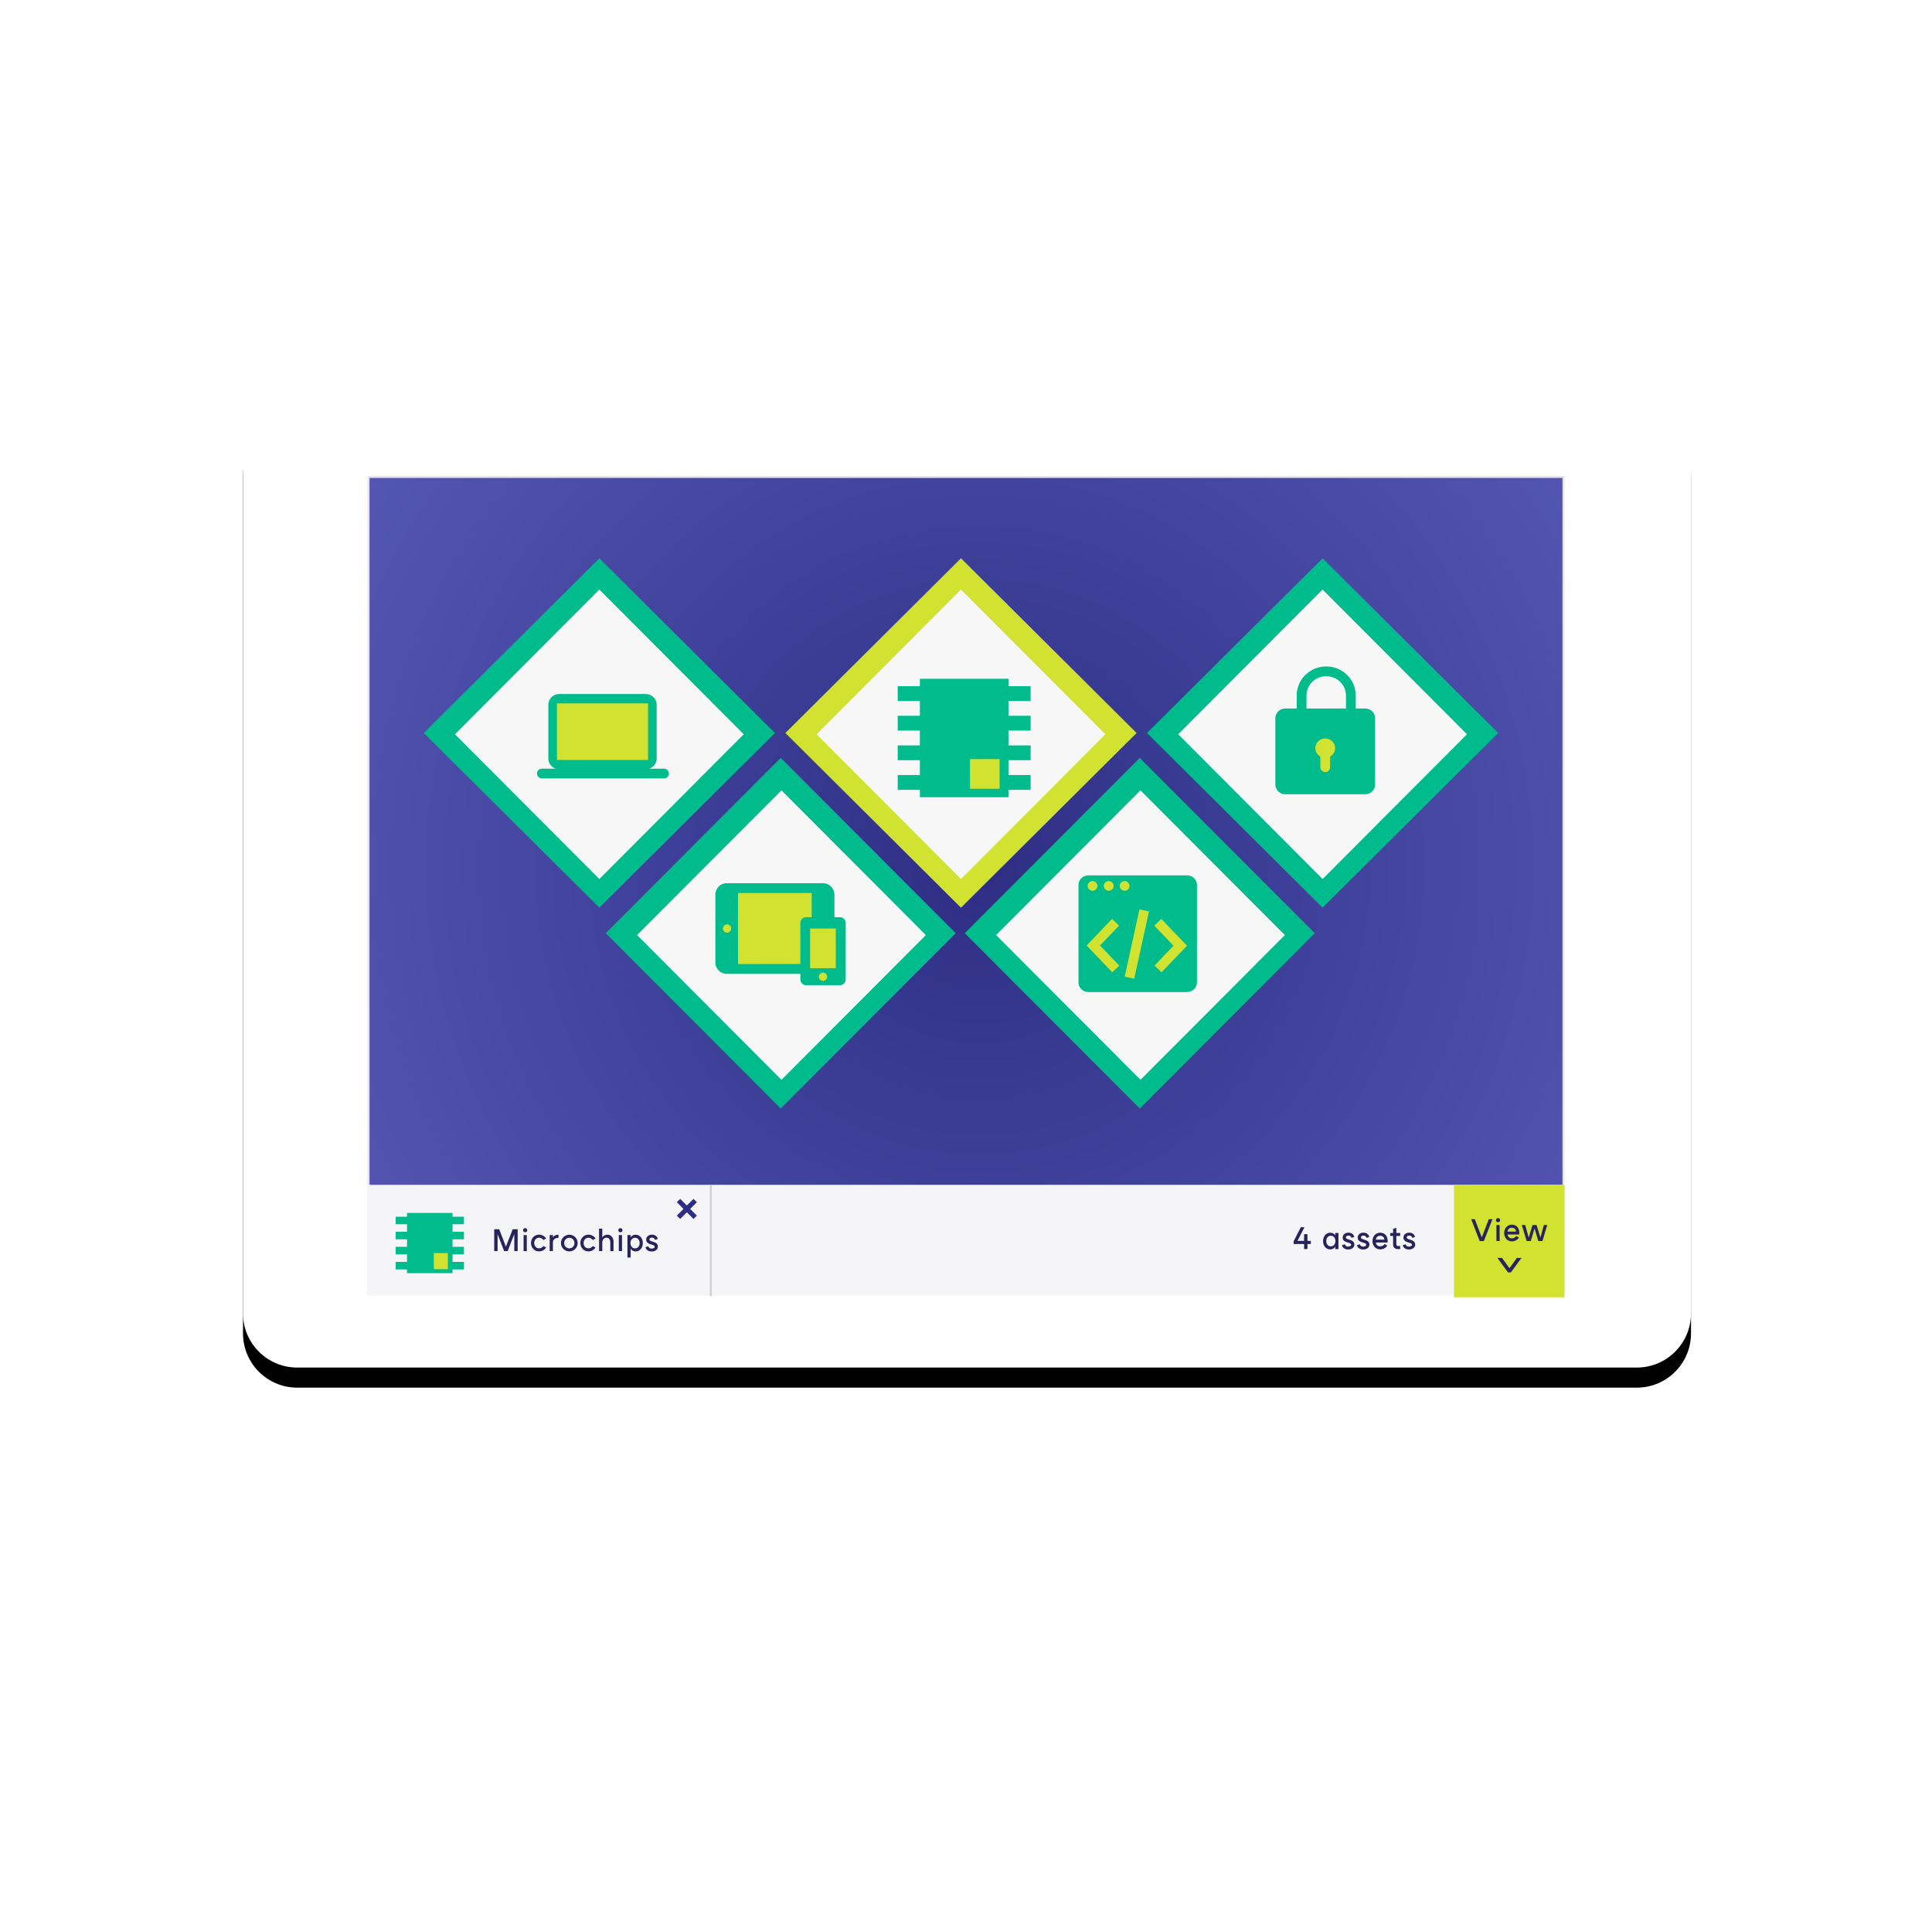 <?xml version="1.0" encoding="utf-8" ?>
<!DOCTYPE svg PUBLIC "-//W3C//DTD SVG 1.1//EN" "http://www.w3.org/Graphics/SVG/1.1/DTD/svg11.dtd">
<svg xmlns="http://www.w3.org/2000/svg" xmlns:xlink="http://www.w3.org/1999/xlink" width="962px" height="960px" viewBox="0 0 962 960" version="1.1"><title>Advanced Experiences Selector</title><desc>Created with Sketch.</desc><defs><path d="M27,0 L694,0 C708.912,-2.73923269e-15 721,12.088 721,27 L721,454 C721,468.912 708.912,481 694,481 L27,481 C12.088,481 1.82615513e-15,468.912 0,454 L0,27 C-8.93158249e-15,12.088 12.088,2.73923269e-15 27,0 Z" id="path-1"/><filter x="-5.1%" y="-5.5%" width="110.1%" height="115.2%" filterUnits="objectBoundingBox" id="filter-2"><feOffset dx="0" dy="10" in="SourceAlpha" result="shadowOffsetOuter1"/><feGaussianBlur stdDeviation="10.5" in="shadowOffsetOuter1" result="shadowBlurOuter1"/><feColorMatrix values="0 0 0 0 0.035 0 0 0 0 0.075 0 0 0 0 0.204 0 0 0 0.15 0" type="matrix" in="shadowBlurOuter1"/></filter><radialGradient cx="51.116%" cy="47.75%" fx="51.116%" fy="47.75%" r="100%" gradientTransform="translate(0.511,0.477),scale(0.685,1),rotate(-90),translate(-0.511,-0.477)" id="radialGradient-3"><stop stop-color="#2D2E83" offset="0%"/><stop stop-color="#595BB9" offset="100%"/></radialGradient></defs><g id="Advanced-Experiences-Selector" stroke="none" stroke-width="1" fill="none" fill-rule="evenodd"><rect id="Rectangle-6" fill-rule="nonzero" x="0" y="0" width="960" height="960"/><g id="Group-12" transform="translate(121, 200)"><g id="Group-7"><g id="Group-5"><g id="Rectangle-28-Copy-7"><use fill="black" fill-opacity="1" filter="url('#filter-2')" xlink:href="#path-1"/><use fill="#FFFFFF" fill-rule="evenodd" xlink:href="#path-1"/></g><path d="M62.5,37.5 L62.5,444.5 L657.5,444.5 L657.5,37.5 L62.5,37.5 Z" id="Rectangle-28-Copy-7" stroke="#E5E5E5" fill="url('#radialGradient-3')"/><g id="Group-2" transform="translate(68, 390)"/><g id="Group" transform="translate(559, 65)"><g id="Group-3"/><g id="Group-6" transform="translate(29, 0)"/><g id="Group-9" transform="translate(17, 20)"/></g></g></g></g><g id="Group-11" transform="translate(211, 278)"><g id="Group-10"><g id="Group-8"><g id="Group-18"><polygon id="Fill-1" fill="#00BB8C" points="87.439 174.009 0 87.006 87.439 0 174.879 87.006"/><polygon id="Fill-3" fill="#F7F7F7" points="87.439 159.725 15.545 87.653 87.439 15.583 159.334 87.653"/><polygon id="Fill-4" fill="#D1E231" points="267.5 174.009 180.061 87.006 267.5 0 354.939 87.006"/><polygon id="Fill-6" fill="#F7F7F7" points="267.5 159.725 195.605 87.653 267.5 15.583 339.395 87.653"/><polygon id="Fill-7" fill="#00BB8C" points="447.561 174.009 360.121 87.006 447.561 0 535 87.006"/><polygon id="Fill-9" fill="#F7F7F7" points="447.561 159.725 375.666 87.653 447.561 15.583 519.455 87.653"/><polygon id="Fill-10" fill="#00BB8C" points="356.526 274 269.381 186.704 356.526 99.406 443.671 186.704"/><polygon id="Fill-13" fill="#F7F7F7" points="356.883 259.716 284.988 187.643 356.883 115.573 428.777 187.643"/><g id="Group-16" transform="translate(89.383, 98.692)"><polygon id="Clip-15" points="1.233 0.714 175.523 0.714 175.523 175.308 1.233 175.308"/><polygon id="Fill-14" fill="#00BB8C" points="88.378 175.308 1.233 88.012 88.378 0.714 175.523 88.012"/></g><polygon id="Fill-17" fill="#F7F7F7" points="178.117 259.716 106.223 187.643 178.117 115.573 250.012 187.643"/><g id="Group-7" transform="translate(145, 161)"><path d="M59.448,22.733 L59.448,7.01 C59.448,5.339 58.092,3.983 56.421,3.983 L13.811,3.983 C12.139,3.983 10.784,5.339 10.784,7.01 L10.784,40.093 C10.784,41.765 12.139,43.12 13.811,43.12 L58.307,43.12 L58.307,44.29 L61.515,44.29 L61.515,22.733 L59.448,22.733 Z" id="Fill-1" fill="#D1E231"/><path d="M47.379,43.121 L60.162,43.121 L60.162,23.372 L47.379,23.372 L47.379,43.121 Z M45.341,17.73 L62.269,17.73 C63.826,17.73 65.09,18.992 65.09,20.55 L65.09,48.763 C65.09,50.322 63.826,51.584 62.269,51.584 L45.341,51.584 C43.784,51.584 42.52,50.322 42.52,48.763 L42.52,20.55 C42.52,18.992 43.784,17.73 45.341,17.73 L45.341,17.73 Z M5.844,0.801 L53.805,0.801 C56.922,0.801 59.447,3.328 59.447,6.443 L59.447,17.73 L48.163,17.73 L48.163,5.689 L11.487,5.689 L11.487,41.08 L42.52,41.031 L42.52,45.941 L5.844,45.941 C2.728,45.941 0.202,43.414 0.202,40.299 L0.202,6.443 C0.202,3.328 2.728,0.801 5.844,0.801 L5.844,0.801 Z" id="Fill-3" fill="#00BB8C"/><path d="M6.014,21.31 C7.153,21.31 8.076,22.232 8.076,23.371 C8.076,24.51 7.153,25.434 6.014,25.434 C4.875,25.434 3.951,24.51 3.951,23.371 C3.951,22.232 4.875,21.31 6.014,21.31" id="Fill-5" fill="#D1E231"/><path d="M53.806,45.342 C54.945,45.342 55.867,46.266 55.867,47.405 C55.867,48.543 54.945,49.466 53.806,49.466 C52.667,49.466 51.743,48.543 51.743,47.405 C51.743,46.266 52.667,45.342 53.806,45.342" id="Fill-6" fill="#D1E231"/></g></g></g><g id="Group-14" transform="translate(58, 60)"><g id="Group-3" transform="translate(178, 0)"><polygon id="Fill-1" fill="#00BB8C" points="11.03 0 11.03 3.688 0 3.688 0 11.062 11.03 11.062 11.03 18.438 0 18.438 0 25.812 11.03 25.812 11.03 33.188 0 33.188 0 40.562 11.03 40.562 11.03 47.938 0 47.938 0 55.312 11.03 55.312 11.03 59 55.152 59 55.152 55.312 66.183 55.312 66.183 47.938 55.152 47.938 55.152 40.562 66.183 40.562 66.183 33.188 55.152 33.188 55.152 25.812 66.183 25.812 66.183 18.438 55.152 18.438 55.152 11.062 66.183 11.062 66.183 3.688 55.152 3.688 55.152 0"/><polygon id="Fill-2" fill="#D1E231" points="36 54.77 50.727 54.77 50.727 40 36 40"/></g><g id="Group-7" transform="translate(0, 7)"><g id="Group-4"><polygon id="Fill-1" fill="#D1E231" points="6.121 34.315 54.981 34.315 54.981 4.381 6.121 4.381"/><g id="Group-6" transform="translate(0, 0.303)"><path d="M52.593,37.789 C55.573,37.789 57.988,35.391 57.988,32.434 L57.988,5.655 C57.988,2.684 55.56,0.301 52.593,0.301 L9.43,0.301 C6.436,0.301 4.034,2.684 4.034,5.655 L4.034,32.434 C4.034,35.391 6.451,37.789 9.43,37.789 M8.32,4.967 L53.702,4.967 L53.702,33.122 L8.32,33.122" id="Fill-2" fill="#00BB8C"/><path d="M0.807,39.889 L61.62,39.889" id="Stroke-4" stroke="#00BB8C" stroke-width="4.86" stroke-linecap="round" stroke-linejoin="round"/></g></g></g></g><g id="Group-9" transform="translate(424, 56)"><path d="M44.791,61.508 L4.96,61.508 C2.25,61.508 0.033,59.33 0.033,56.669 L0.033,23.652 C0.033,20.991 2.25,18.814 4.96,18.814 L44.791,18.814 C47.499,18.814 49.717,20.991 49.717,23.652 L49.717,56.669 C49.717,59.33 47.499,61.508 44.791,61.508" id="Fill-1" fill="#00BB8C"/><path d="M13.099,19.543 L13.099,12.34 C13.099,5.686 18.592,0.293 25.366,0.293 C32.142,0.293 37.634,5.686 37.634,12.34 L37.634,19.543" id="Stroke-3" stroke="#00BB8C" stroke-width="4.86" stroke-linecap="round" stroke-linejoin="round"/><path d="M29.802,38.548 C29.802,41.221 27.596,43.387 24.875,43.387 C22.154,43.387 19.949,41.221 19.949,38.548 C19.949,35.876 22.154,33.71 24.875,33.71 C27.596,33.71 29.802,35.876 29.802,38.548" id="Fill-5" fill="#D1E231"/><path d="M24.875,38.548 L24.875,48.036" id="Stroke-7" stroke="#D1E231" stroke-width="4.86" stroke-linecap="round"/></g></g><g id="Group-19" transform="translate(326, 157)"><path d="M4.892,59 C2.201,59 0,56.832 0,54.182 L0,5.712 C0,3.06 2.201,0.894 4.892,0.894 L54.108,0.894 C56.799,0.894 59,3.06 59,5.712 L59,54.182 C59,56.832 56.799,59 54.108,59 L4.892,59 Z" id="Fill-1" fill="#00BB8C"/><g id="Group-18" transform="translate(4.538, 3.576)"><path d="M2.468,4.988 L2.468,4.988 C1.118,4.988 0.026,3.911 0.026,2.584 C0.026,1.255 1.118,0.18 2.468,0.18 C3.817,0.18 4.909,1.255 4.909,2.584 C4.909,3.911 3.817,4.988 2.468,4.988" id="Fill-6" fill="#D1E231"/><path d="M10.534,4.988 L10.534,4.988 C9.185,4.988 8.093,3.911 8.093,2.584 C8.093,1.255 9.185,0.18 10.534,0.18 C11.882,0.18 12.975,1.255 12.975,2.584 C12.975,3.911 11.882,4.988 10.534,4.988" id="Fill-8" fill="#D1E231"/><path d="M18.426,4.988 L18.426,4.988 C17.079,4.988 15.985,3.911 15.985,2.584 C15.985,1.255 17.079,0.18 18.426,0.18 C19.776,0.18 20.868,1.255 20.868,2.584 C20.868,3.911 19.776,4.988 18.426,4.988" id="Fill-10" fill="#D1E231"/><polyline id="Stroke-12" stroke="#D1E231" stroke-width="4.86" stroke-linecap="square" points="12.255 22.44 2.863 32.25 12.372 42.18"/><polyline id="Stroke-14" stroke="#D1E231" stroke-width="4.86" stroke-linecap="square" points="36.753 42.18 46.144 32.37 36.636 22.44"/><path d="M27.684,17.158 L21.371,45.899" id="Stroke-16" stroke="#D1E231" stroke-width="4.86" stroke-linecap="square"/></g></g></g><rect id="Rectangle" fill="#F5F5F7" x="183" y="590" width="596" height="55"/><rect id="Rectangle" fill="#D1E231" x="724" y="590" width="55" height="56"/><path d="M743.132,607.12 L738.86,618 L736.78,618 L732.556,607.12 L734.364,607.12 L737.82,616.208 L741.324,607.12 L743.132,607.12 Z M745.916,608.64 C745.34,608.64 744.86,608.176 744.86,607.6 C744.86,607.024 745.34,606.56 745.916,606.56 C746.476,606.56 746.956,607.024 746.956,607.6 C746.956,608.176 746.476,608.64 745.916,608.64 Z M746.716,610 L746.716,618 L745.116,618 L745.116,610 L746.716,610 Z M756.476,613.312 C756.524,613.744 756.524,614.224 756.476,614.736 L750.636,614.736 C750.844,615.936 751.612,616.64 752.796,616.64 C753.756,616.64 754.604,616.16 754.988,615.472 L756.332,616.256 C755.644,617.408 754.268,618.16 752.812,618.16 C750.492,618.16 748.956,616.304 748.956,614 C748.956,611.696 750.492,609.84 752.812,609.84 C754.524,609.84 756.204,610.864 756.476,613.312 Z M752.764,611.36 C751.548,611.36 750.828,612.096 750.62,613.296 L754.876,613.296 C754.828,611.92 753.756,611.36 752.764,611.36 Z M770.428,610 L768.028,618 L765.98,618 L764.092,611.712 L762.204,618 L760.156,618 L757.756,610 L759.436,610 L761.18,616.288 L763.084,610 L765.1,610 L767.004,616.288 L768.748,610 L770.428,610 Z" id="View" fill="#29235C" fill-rule="nonzero"/><path d="M652.692,619.488 L651.012,619.488 L651.012,622 L649.348,622 L649.348,619.488 L644.148,619.488 L644.148,618.112 L647.716,611.12 L649.54,611.12 L646.036,617.92 L649.348,617.92 L649.348,614.576 L651.012,614.576 L651.012,617.92 L652.692,617.92 L652.692,619.488 Z M666.452,614 L666.452,622 L664.852,622 L664.852,620.752 C664.436,621.552 663.604,622.16 662.388,622.16 C660.356,622.16 658.772,620.48 658.788,618 C658.804,615.568 660.356,613.84 662.404,613.84 C663.556,613.84 664.404,614.4 664.852,615.152 L664.852,614 L666.452,614 Z M662.66,620.64 C664.052,620.64 664.932,619.504 664.932,618 C664.932,616.496 664.052,615.36 662.66,615.36 C661.268,615.36 660.388,616.496 660.388,618 C660.388,619.504 661.268,620.64 662.66,620.64 Z M674.388,619.728 C674.388,621.232 673.076,622.208 671.3,622.208 C669.62,622.208 668.452,621.344 668.196,620.048 L669.62,619.616 C669.796,620.288 670.372,620.768 671.284,620.768 C672.068,620.768 672.788,620.416 672.788,619.84 C672.788,619.232 672.036,619.008 671.108,618.736 C669.924,618.384 668.548,617.872 668.548,616.288 C668.548,614.8 669.78,613.824 671.428,613.824 C672.98,613.824 674.068,614.688 674.308,615.984 L672.932,616.416 C672.772,615.696 672.196,615.264 671.444,615.264 C670.708,615.264 670.148,615.664 670.148,616.192 C670.148,616.768 670.852,617.008 671.588,617.232 C672.644,617.552 674.388,618 674.388,619.728 Z M681.876,619.728 C681.876,621.232 680.564,622.208 678.788,622.208 C677.108,622.208 675.94,621.344 675.684,620.048 L677.108,619.616 C677.284,620.288 677.86,620.768 678.772,620.768 C679.556,620.768 680.276,620.416 680.276,619.84 C680.276,619.232 679.524,619.008 678.596,618.736 C677.412,618.384 676.036,617.872 676.036,616.288 C676.036,614.8 677.268,613.824 678.916,613.824 C680.468,613.824 681.556,614.688 681.796,615.984 L680.42,616.416 C680.26,615.696 679.684,615.264 678.932,615.264 C678.196,615.264 677.636,615.664 677.636,616.192 C677.636,616.768 678.34,617.008 679.076,617.232 C680.132,617.552 681.876,618 681.876,619.728 Z M690.916,617.312 C690.964,617.744 690.964,618.224 690.916,618.736 L685.076,618.736 C685.284,619.936 686.052,620.64 687.236,620.64 C688.196,620.64 689.044,620.16 689.428,619.472 L690.772,620.256 C690.084,621.408 688.708,622.16 687.252,622.16 C684.932,622.16 683.396,620.304 683.396,618 C683.396,615.696 684.932,613.84 687.252,613.84 C688.964,613.84 690.644,614.864 690.916,617.312 Z M687.204,615.36 C685.988,615.36 685.268,616.096 685.06,617.296 L689.316,617.296 C689.268,615.92 688.196,615.36 687.204,615.36 Z M695.268,615.44 L695.268,619.52 C695.268,620.16 695.588,620.48 696.148,620.48 L697.188,620.48 L697.188,622 L696.068,622 C694.516,622 693.668,621.152 693.668,619.6 L693.668,615.44 L692.228,615.44 L692.228,614 L693.668,614 L693.668,611.92 L695.268,611.44 L695.268,614 L697.188,614 L697.188,615.44 L695.268,615.44 Z M704.66,619.728 C704.66,621.232 703.348,622.208 701.572,622.208 C699.892,622.208 698.724,621.344 698.468,620.048 L699.892,619.616 C700.068,620.288 700.644,620.768 701.556,620.768 C702.34,620.768 703.06,620.416 703.06,619.84 C703.06,619.232 702.308,619.008 701.38,618.736 C700.196,618.384 698.82,617.872 698.82,616.288 C698.82,614.8 700.052,613.824 701.7,613.824 C703.252,613.824 704.34,614.688 704.58,615.984 L703.204,616.416 C703.044,615.696 702.468,615.264 701.716,615.264 C700.98,615.264 700.42,615.664 700.42,616.192 C700.42,616.768 701.124,617.008 701.86,617.232 C702.916,617.552 704.66,618 704.66,619.728 Z" id="4assets" fill="#29235C" fill-rule="nonzero"/><path d="M257.764,623 L256.084,623 L256.084,614.504 L252.772,623 L251.012,623 L247.764,614.536 L247.764,623 L246.084,623 L246.084,612.12 L248.564,612.12 L251.908,620.792 L255.284,612.12 L257.764,612.12 L257.764,623 Z M261.508,613.64 C260.932,613.64 260.452,613.176 260.452,612.6 C260.452,612.024 260.932,611.56 261.508,611.56 C262.068,611.56 262.548,612.024 262.548,612.6 C262.548,613.176 262.068,613.64 261.508,613.64 Z M262.308,615 L262.308,623 L260.708,623 L260.708,615 L262.308,615 Z M271.924,621.256 C271.156,622.408 269.86,623.16 268.404,623.16 C266.084,623.16 264.388,621.304 264.388,618.984 C264.388,616.664 266.084,614.808 268.404,614.808 C269.86,614.808 271.156,615.56 271.924,616.712 L270.58,617.496 C270.084,616.76 269.268,616.328 268.42,616.328 C267.012,616.328 265.988,617.496 265.988,618.984 C265.988,620.472 267.012,621.64 268.42,621.64 C269.268,621.64 270.084,621.208 270.58,620.472 L271.924,621.256 Z M275.3,616.152 C275.78,615.384 276.692,614.824 278.1,614.824 L278.1,616.424 C276.02,616.424 275.3,617.528 275.3,618.792 L275.3,623 L273.7,623 L273.7,615 L275.3,615 L275.3,616.152 Z M283.492,623.16 C281.172,623.16 279.316,621.304 279.316,619 C279.316,616.696 281.172,614.84 283.492,614.84 C285.78,614.84 287.636,616.696 287.636,619 C287.636,621.304 285.78,623.16 283.492,623.16 Z M283.492,621.64 C284.9,621.64 286.036,620.504 286.036,619 C286.036,617.496 284.9,616.36 283.492,616.36 C282.052,616.36 280.916,617.496 280.916,619 C280.916,620.504 282.052,621.64 283.492,621.64 Z M296.516,621.256 C295.748,622.408 294.452,623.16 292.996,623.16 C290.676,623.16 288.98,621.304 288.98,618.984 C288.98,616.664 290.676,614.808 292.996,614.808 C294.452,614.808 295.748,615.56 296.516,616.712 L295.172,617.496 C294.676,616.76 293.86,616.328 293.012,616.328 C291.604,616.328 290.58,617.496 290.58,618.984 C290.58,620.472 291.604,621.64 293.012,621.64 C293.86,621.64 294.676,621.208 295.172,620.472 L296.516,621.256 Z M302.452,614.824 C304.212,614.824 305.492,616.248 305.492,618.376 L305.492,623 L303.892,623 L303.892,618.712 C303.892,617.144 303.076,616.312 302.004,616.312 C300.676,616.312 299.892,617.544 299.892,618.792 L299.892,623 L298.292,623 L298.292,611.8 L299.892,611.8 L299.892,616.216 C300.388,615.416 301.316,614.824 302.452,614.824 Z M308.916,613.64 C308.34,613.64 307.86,613.176 307.86,612.6 C307.86,612.024 308.34,611.56 308.916,611.56 C309.476,611.56 309.956,612.024 309.956,612.6 C309.956,613.176 309.476,613.64 308.916,613.64 Z M309.716,615 L309.716,623 L308.116,623 L308.116,615 L309.716,615 Z M320.084,619 C320.1,621.48 318.516,623.16 316.484,623.16 C315.268,623.16 314.436,622.552 314.02,621.752 L314.02,626.2 L312.42,626.2 L312.42,615 L314.02,615 L314.02,616.152 C314.468,615.4 315.316,614.84 316.468,614.84 C318.516,614.84 320.068,616.568 320.084,619 Z M316.212,621.64 C317.604,621.64 318.484,620.504 318.484,619 C318.484,617.496 317.604,616.36 316.212,616.36 C314.82,616.36 313.94,617.496 313.94,619 C313.94,620.504 314.82,621.64 316.212,621.64 Z M327.588,620.728 C327.588,622.232 326.276,623.208 324.5,623.208 C322.82,623.208 321.652,622.344 321.396,621.048 L322.82,620.616 C322.996,621.288 323.572,621.768 324.484,621.768 C325.268,621.768 325.988,621.416 325.988,620.84 C325.988,620.232 325.236,620.008 324.308,619.736 C323.124,619.384 321.748,618.872 321.748,617.288 C321.748,615.8 322.98,614.824 324.628,614.824 C326.18,614.824 327.268,615.688 327.508,616.984 L326.132,617.416 C325.972,616.696 325.396,616.264 324.644,616.264 C323.908,616.264 323.348,616.664 323.348,617.192 C323.348,617.768 324.052,618.008 324.788,618.232 C325.844,618.552 327.588,619 327.588,620.728 Z" id="Microchips" fill="#29235C" fill-rule="nonzero"/><polygon id="&gt;" fill="#29235C" fill-rule="nonzero" transform="translate(751.6, 630) rotate(-270) translate(-751.6, -630)" points="755.2 629.28 755.2 630.72 748 636 748 633.696 753.12 630 748 626.304 748 624"/><g id="Group-3" transform="translate(197, 604)"><polygon id="Fill-1" fill="#00BB8C" points="5.667 0 5.667 1.875 0 1.875 0 5.625 5.667 5.625 5.667 9.375 0 9.375 0 13.125 5.667 13.125 5.667 16.875 0 16.875 0 20.625 5.667 20.625 5.667 24.375 0 24.375 0 28.125 5.667 28.125 5.667 30 28.333 30 28.333 28.125 34 28.125 34 24.375 28.333 24.375 28.333 20.625 34 20.625 34 16.875 28.333 16.875 28.333 13.125 34 13.125 34 9.375 28.333 9.375 28.333 5.625 34 5.625 34 1.875 28.333 1.875 28.333 0"/><polygon id="Fill-2" fill="#D1E231" points="19 28 26 28 26 20 19 20"/></g><path d="M353.951,590.5 L353.951,645" id="Line" stroke="#D1D1D1" stroke-linecap="square"/><polygon id="Shape" fill="#2D2E83" points="343.672 602 347.003 605.354 345.303 607 342.001 603.68 338.7 607 337 605.354 340.331 602 337 598.651 338.705 597 342.001 600.319 345.298 597 347.003 598.651"/></g></svg>